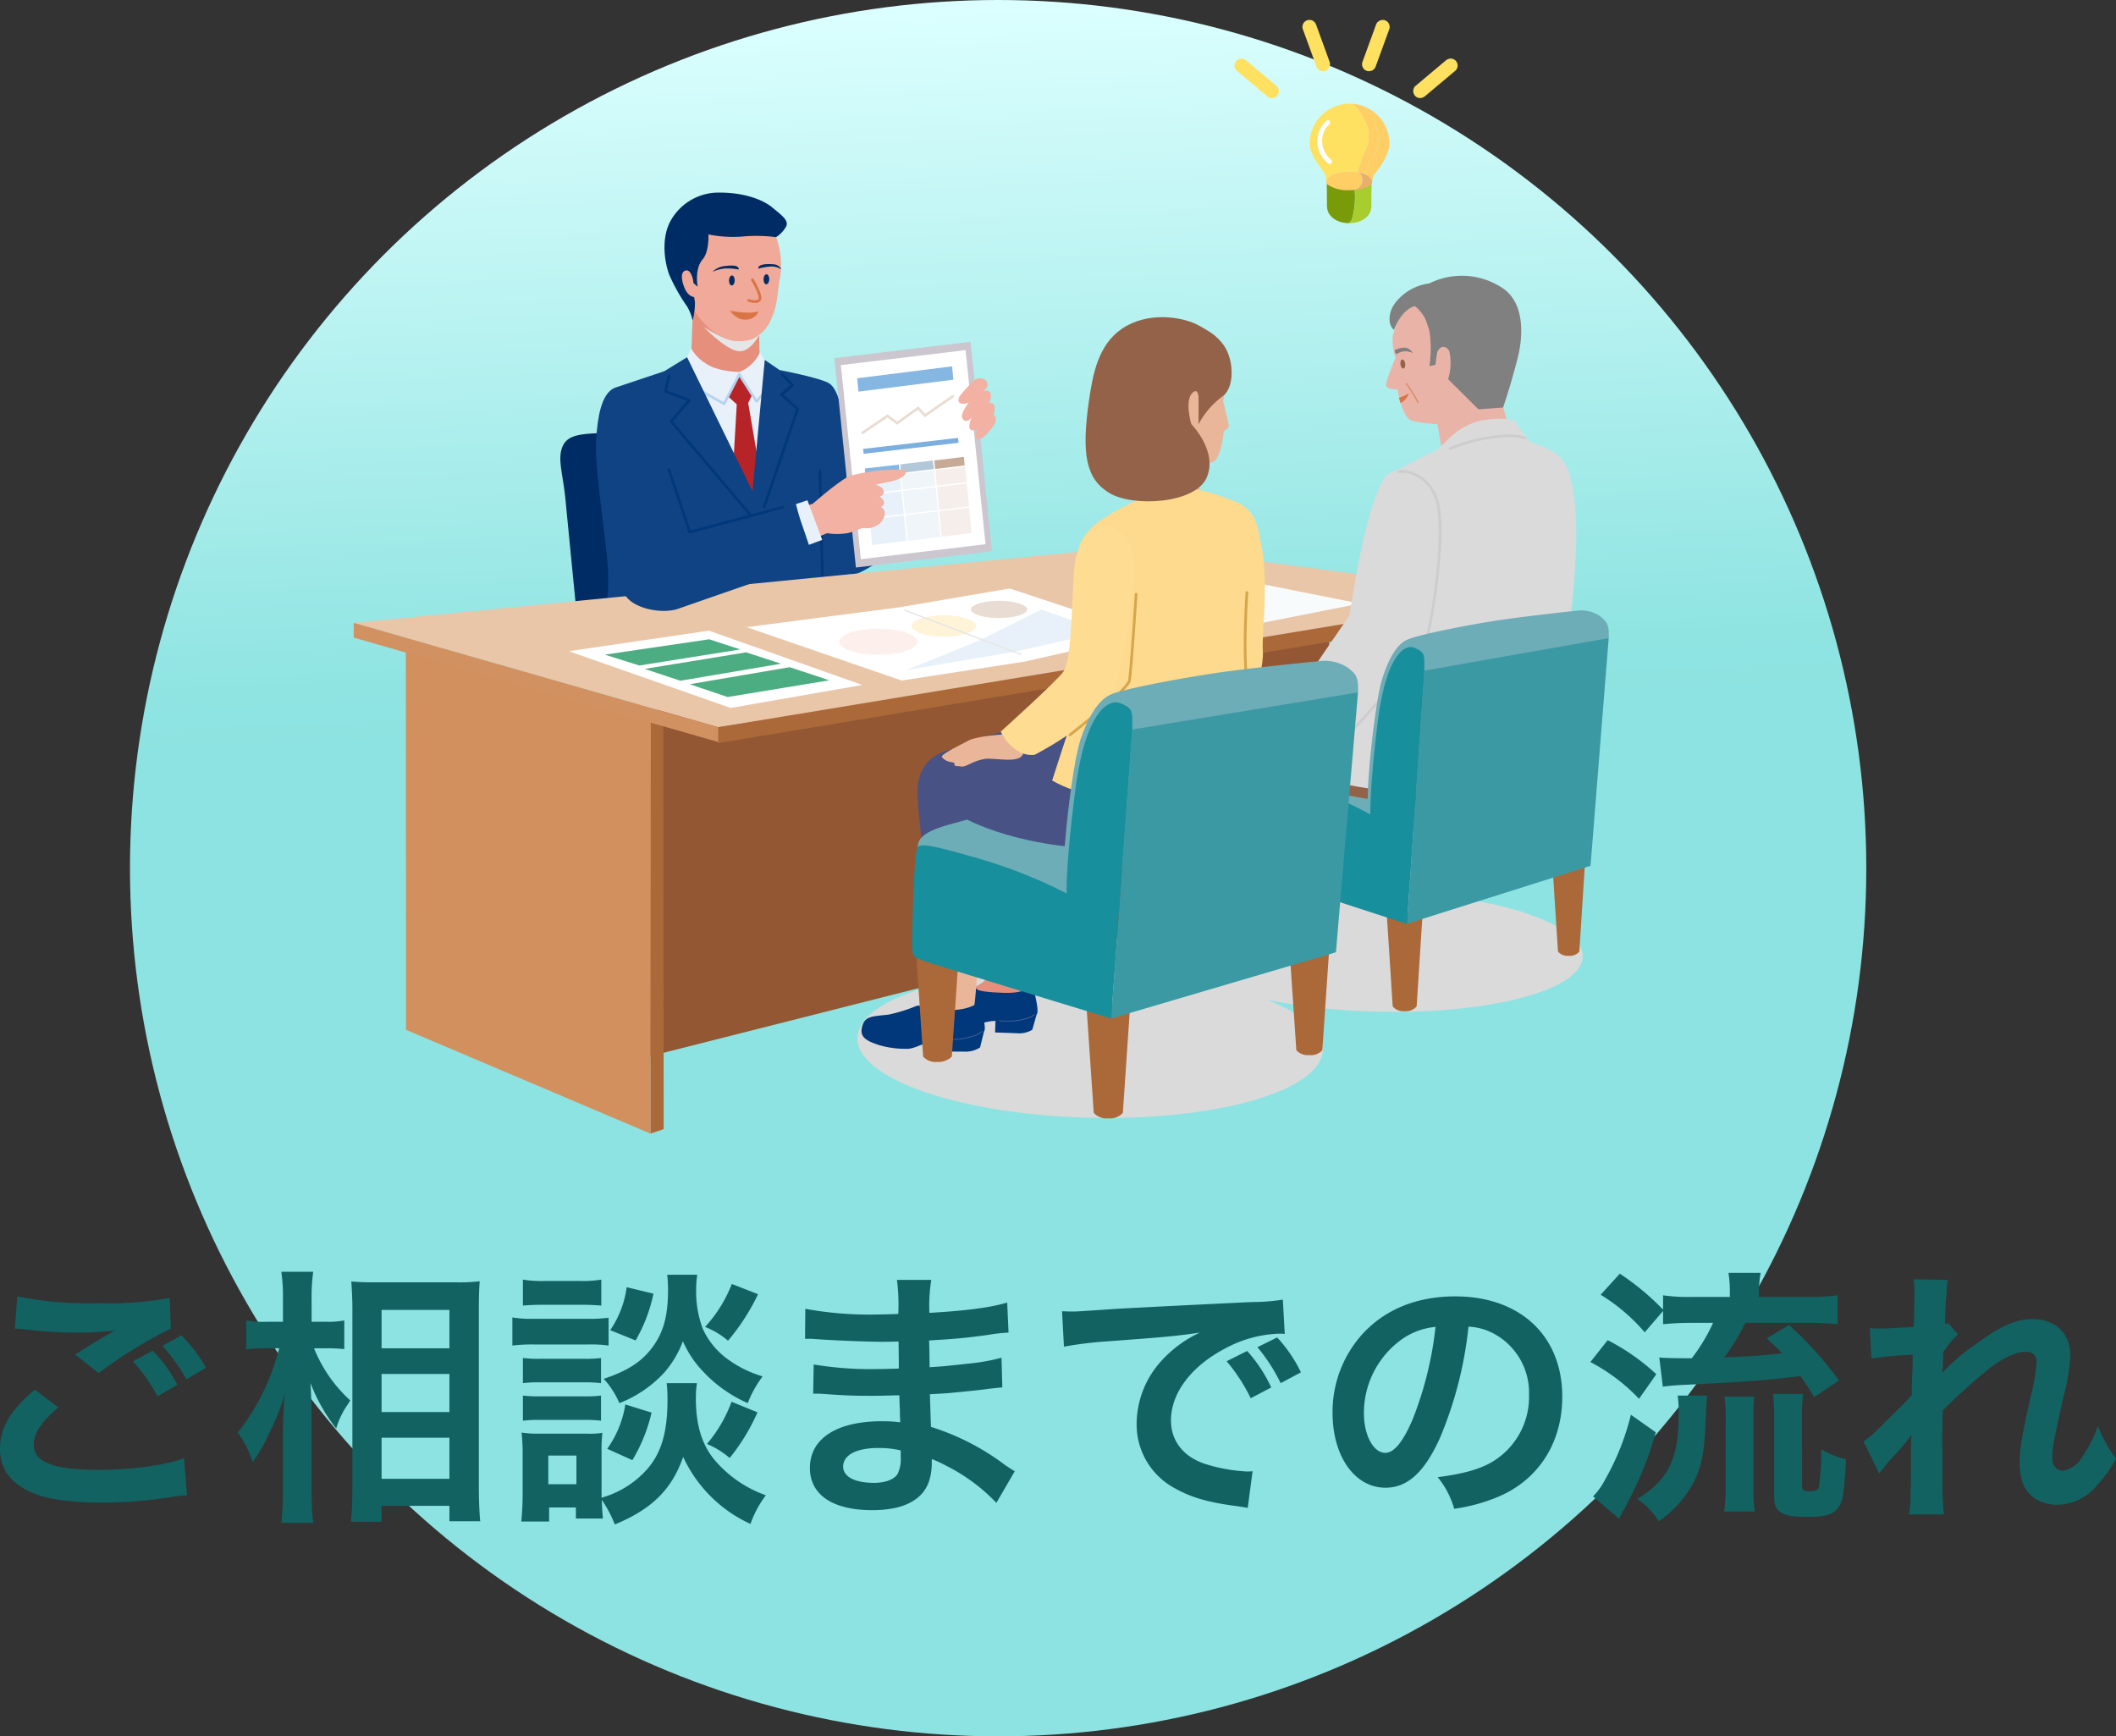 <svg xmlns="http://www.w3.org/2000/svg" width="313.2" height="257"><rect width="100%" height="100%" fill="#333333" stroke="none"/><defs><clipPath id="b"><path fill="none" d="M0 0h8.45v3.602H0z"/></clipPath><clipPath id="c"><path fill="none" d="M0 1.632 14.05 0l.085.725L.085 2.357z"/></clipPath><clipPath id="e"><path fill="none" d="M0 0h185.769v139.283H0z"/></clipPath><linearGradient id="a" x1=".5" x2=".517" y2=".421" gradientUnits="objectBoundingBox"><stop offset="0" stop-color="#dbfffe"/><stop offset=".102" stop-color="#d3fcfb"/><stop offset=".899" stop-color="#8fe4e2"/><stop offset="1" stop-color="#8de3e1"/></linearGradient><linearGradient id="d" x1="-5.26" x2="-5.257" y1="25.47" y2="25.47" gradientUnits="objectBoundingBox"><stop offset="0" stop-color="#cee0f3"/><stop offset="1" stop-color="#7bafdf"/></linearGradient></defs><g transform="translate(-805.76 -5780)"><circle cx="128.5" cy="128.5" r="128.5" fill="url(#a)" transform="translate(825 5780)"/><path fill="#002c65" d="M915.601 5868.717s1.252-10.744 1.317-14.194.269-7.314-1.959-8.816a8.14 8.14 0 0 0-6.328-1.644c-2.646.278-2.521-.259-4.986-.064s-5.972-.033-9.023.1c-3.334.15-5.183.323-5.768 2.485-.483 1.784.283 3.879.624 7.547.2 2.138 1.555 15.895 1.555 15.895Z"/><path fill="#e68f7d" d="m918.097 5827.604.137 7.895-10.262-.111.341-9.329Z"/><path fill="#e8f1fa" d="M908.054 5831.546a6.1 6.1 0 0 0 2.278 2.314c1.727 1.176 4.884 1.195 4.884 1.195a5.6 5.6 0 0 0 3.017-2.881l1.661 2.64 6.83 17.681s-.472 7.143-.916 11.31a44 44 0 0 1-1.4 7.492l-25.156.859s-.143-4.833.06-11.92c.187-6.513-3.877-7.6-3.877-7.6l10.921-17.346Z"/><g clip-path="url(#b)" style="mix-blend-mode:multiply;isolation:isolate" transform="translate(909.928 5828.385)"><path fill="#e6e6e6" d="M8.45.747a5.77 5.77 0 0 1-3.355 1.356C3.185 2.151.001.003.001.003s3.417 3.6 5.327 3.6C7.159 3.603 8.451.75 8.451.75"/></g><path fill="#f1a999" d="M920.652 5815.102a12.4 12.4 0 0 1 .6 5.838c-.464 2.179-.276 3.935-1.331 6.262a5.58 5.58 0 0 1-2.711 2.938c-1.909.818-4.944.385-7.387-2.479-1.555-1.823-4.626-5.529-3.216-10.808s5.994-6.369 8.97-6.369 5.079 4.617 5.079 4.617"/><path fill="#002c62" d="M918.774 5821.33c-.009.409.173.744.407.749s.43-.322.439-.731-.174-.744-.407-.749-.43.322-.439.731M913.662 5821.503c-.009.409.174.744.407.749s.43-.322.439-.731-.174-.744-.407-.749-.43.322-.439.731"/><path fill="#d97445" d="M916.036 5827.304a2.01 2.01 0 0 0 2-1.2 6.8 6.8 0 0 1-2.047.157 18 18 0 0 1-2.205-.267s1.015 1.38 2.253 1.308"/><path fill="#002c62" d="M915.118 5819.892a9 9 0 0 0-2-.157 5.8 5.8 0 0 0-1.908.5 3.06 3.06 0 0 1 1.736-.845c.8-.084 2.172-.284 2.172.505M917.994 5819.764a10.5 10.5 0 0 1 1.744-.311 2.65 2.65 0 0 1 1.67.417 1.32 1.32 0 0 0-1.014-.735c-.724-.076-2.46-.159-2.4.629"/><path fill="#002c65" d="M922.075 5813.603a4.5 4.5 0 0 1-1.447 1.5 22.4 22.4 0 0 0-4.9-.1 18 18 0 0 1-5.111-.308s.145 2.54-.858 3.7c-1.249 1.444-.729 4.042-.729 4.042l-.906-.778s.378 2.27.5 3.1a10.2 10.2 0 0 1-.345 2.678 7.2 7.2 0 0 0-.808-2.057 27.5 27.5 0 0 1-2.682-4.776c-.744-2.132-1.141-5.476.257-7.972a8.14 8.14 0 0 1 6.576-4.115c4.147-.145 7.088 1.07 8.39 2.146 1.416 1.17 2.622 1.986 2.067 2.945"/><path fill="#b72428" d="m915.116 5835.549 1.94 2.95-.55 1.169 1.307 7.636-.594 5.8-2.856-5.543.449-7.723-1.232-1.1Z"/><path fill="#b8d3ee" d="M912.946 5839.964a.2.2 0 0 1-.1-.025l-4-2.22a.2.2 0 1 1 .19-.343l3.824 2.121 2.143-4.188a.2.2 0 0 1 .34-.016l2.413 3.777 1.043-1.173a.2.2 0 1 1 .293.261l-1.215 1.367a.2.2 0 0 1-.312-.025l-2.368-3.707-2.08 4.064a.2.2 0 0 1-.175.107"/><path fill="#d97445" d="M917.509 5824.836a3.2 3.2 0 0 1-1.017-.2.2.2 0 0 1 .141-.366c.282.108 1.145.339 1.394-.01.018-.026.163-.287-.406-1.507a16 16 0 0 0-.677-1.277.2.2 0 0 1 .337-.2c.015.025.376.628.694 1.311.613 1.314.505 1.716.371 1.9a.98.98 0 0 1-.838.352"/><path fill="#f1a999" d="M908.67 5823.979s-.94.1-1.535-1.241-.645-2.566.149-2.714 1.066 1.463 1.066 1.463Z"/><path fill="#0f4384" d="m918.954 5833.267-1.812 19.442-9.683-19.832-3.37 2.066s-6.175 2.065-7.205 2.415c-2.3.782-2.661 5.032-2.851 7.166-.378 4.245 1.142 13.007 1.594 18.124s-.165 6.59-.165 6.59l36.057-2.634s-.413-8.186-.413-15.409-.684-13.321-2.679-14.491c-1.358-.8-7.283-1.937-7.283-1.937Z"/><path fill="#00387b" d="M918.174 5857.987a.2.2 0 0 1-.15-.069l-13.07-15.409a.2.2 0 0 1 0-.254l2.5-2.929-3.278-1.222a.2.2 0 0 1-.122-.23l.57-2.341a.2.2 0 0 1 .381.093l-.529 2.172 3.378 1.26a.2.2 0 0 1 .081.311l-2.577 3.015 12.962 15.282a.2.2 0 0 1-.15.323M918.861 5855.235a.2.2 0 0 1-.186-.26l4.912-14.385-2.3-2.044a.2.2 0 0 1 0-.3l1.489-1.246-1.355-1.409a.2.2 0 1 1 .283-.272l1.5 1.561a.2.2 0 0 1-.016.287l-1.476 1.234 2.231 1.98a.2.2 0 0 1 .055.21l-4.954 14.509a.2.2 0 0 1-.186.133"/><path fill="#0f4384" d="M942.658 5845.315s6.3 2.659 6.094 6.787c-.075 1.511-15.425 13.985-17.276 12.957l-2.289-9.461Z"/><path fill="#00387b" d="M927.502 5865.973a.2.2 0 0 1-.2-.192l-.372-16.042a.2.2 0 1 1 .392-.009l.372 16.042a.2.2 0 0 1-.192.2"/><path fill="#935734" d="m888.055 5939.855 114.453-28.987v-43.44l-114.574 20.327Z"/><path fill="#e9c6a8" d="m974.828 5860.749-116.713 11.439 53.951 15.451 122.675-18.926Z"/><path fill="#ab693a" d="m1028.654 5870.67-116.672 19.329.085-2.361 116.83-19.291ZM901.983 5885.97l.046 61.814 1.963-.654-.046-61.036Z"/><path fill="#d3905f" d="m902.092 5886.757-.064 61.027-36.167-15.354-.036-57.642Z"/><path fill="#d29160" d="m858.115 5874.377 53.951 15.451v-2.189l-53.951-15.452Z"/><path fill="#fff" d="m916.266 5872.829 22.653-2.95 16.3-2.779 20.223 6.714-17.951 4.1-18.274 2.812Z"/><path fill="#ccc6cf" d="M952.593 5861.584 932.446 5864l-3.185-30.994 20.147-2.416Z"/><path fill="#fff" d="m930.22 5834.038 18.46-2.213 2.952 28.725-18.455 2.215Z"/><path fill="#e8f1fa" d="m938.998 5848.613-5.35.641 1.117 11.516 5.33-.639Z"/><path fill="#fff" d="m934.677 5860.88-1.136-11.711 5.545-.665 1.116 11.714Zm-.922-11.539 1.1 11.321 5.136-.616-1.079-11.323Z"/><path fill="#f5eeea" d="m948.556 5847.468-9.558 1.146 1.1 11.518 9.578-1.148Z"/><path fill="#fff" d="m940.007 5860.241-1.116-11.714 9.753-1.169 1.136 11.711Zm-.9-11.542 1.079 11.323 9.383-1.125-1.1-11.321Z"/><path fill="#f0f5f9" d="m938.909 5848.652 5.044-.609 1.117 11.516-5.044.609Z"/><path fill="#fff" d="m939.938 5860.277-1.136-11.711 5.239-.633 1.136 11.712Zm-.922-11.54 1.1 11.321 4.849-.586-1.1-11.321Z"/><path fill="#b2c7d8" d="m938.909 5848.652 5.044-.609.13 1.461-5.044.609Z"/><path fill="#fff" d="m938.955 5850.222-.148-1.656 5.239-.633.148 1.656Zm.064-1.484.113 1.265 4.849-.586-.113-1.265ZM933.974 5856.742l15.837-1.863.023.195-15.837 1.863zM933.864 5853.125l15.837-1.863.023.195-15.837 1.863z"/><path fill="#86b6e2" d="m933.666 5849.255 5.227-.591.13 1.461-5.227.591Z"/><path fill="#fff" d="m933.708 5850.824-.148-1.656 5.422-.613.148 1.656Zm.065-1.483.113 1.265 5.032-.569-.113-1.265Z"/><path fill="#c7aa96" d="m943.952 5848.067 4.569-.554.131 1.461-4.569.555Z"/><path fill="#fff" d="m943.992 5849.637-.148-1.656 4.764-.578.148 1.656Zm.064-1.484.113 1.265 4.375-.531-.113-1.265Z"/><g clip-path="url(#c)" transform="translate(933.51 5844.81)"><path fill="url(#d)" d="M0 0h14.317v4.077H0z" transform="rotate(-7.081 .163 2.346)"/></g><g clip-path="url(#e)" transform="translate(858.115 5808.5)"><path fill="#86b6e2" d="m74.518 27.491 14.051-1.77.191 1.977-14.051 1.77Z"/><path fill="#f2b1a2" d="M67.979 46.037s4.208-3.7 5.589-4.136a27.8 27.8 0 0 1 7.93-.878c.655.4-.134 1.271-1.662 1.662-.481.123-2.577.539-2.577.539s1.05.365 1.132.767c.094.461.069.906-.548.95a2.3 2.3 0 0 1 .548.621.614.614 0 0 1-.365.95 1.43 1.43 0 0 1 .584.731 2.25 2.25 0 0 1-.584 1.571 2.93 2.93 0 0 1-2.265.877c-.728-.153-1.391.477-2.74.73a9.2 9.2 0 0 1-2.959 0l-5.978 2.482-2.205-4.747ZM92.015 27.616a21.3 21.3 0 0 0-2.312 2.511c-.624 1.117.413 1.388 1.33.933 0 0-1.222 1.654-.988 2.223.478 1.164 1.444.02 1.444.02s-.87 1.734.056 1.892a1.2 1.2 0 0 0 1.015-.5 2.8 2.8 0 0 0-.516 1.386c.047.58.932.381 1.3.01.655-.664 1.8-1.833 1.691-2.605-.071-.49-.339-.585-.339-.585s.356-1.049.064-1.48a.64.64 0 0 0-.734-.272s.562-.994.149-1.573S93 29.563 93 29.563s1.235-.806.632-1.658c-.482-.682-1.615-.288-1.615-.288"/><path fill="#e8f1fa" d="m67.157 45.545 2.192 5.863-2.521.932-2.3-5.918ZM101.789 61.711l9.261 3.288-13.154 2.954-16.1 2.725 11.007-4.473Z"/><path fill="#fff3d8" d="M92.108 64.157c0 .878-2.134 1.589-4.767 1.589s-4.767-.711-4.767-1.589 2.134-1.589 4.767-1.589 4.767.711 4.767 1.589"/><path fill="#e9ddd3" d="M75.325 35.749a.2.2 0 0 1-.11-.359l3.805-2.562 1.421 1.057 3.1-2.235 1.052 1.089 3.991-2.755a.2.2 0 0 1 .223.323l-4.265 2.944-1.048-1.084-3.056 2.2-1.429-1.062-3.574 2.407a.2.2 0 0 1-.109.034"/><path fill="#e6e6e6" d="M98.738 68.454a.1.1 0 0 1-.035-.006l-17.169-6.535a.1.1 0 0 1 .07-.183l17.169 6.536a.1.1 0 0 1-.035.19"/><path fill="#fdefeb" d="M83.429 66.481c0 1.063-2.586 1.926-5.777 1.926s-5.776-.862-5.776-1.926 2.586-1.926 5.776-1.926 5.777.862 5.777 1.926"/><path fill="#e9ddd3" d="M99.676 61.703c0 .7-1.862 1.275-4.158 1.275s-4.158-.571-4.158-1.275 1.861-1.275 4.158-1.275 4.158.571 4.158 1.275"/><path fill="#f8fbfc" d="m132.207 57.503-16.379 2.858 17.5 3.558 15.589-3.083Z"/><path fill="#fff" d="m52.575 64.844-20.739 3.039 23.957 8.4 19.488-3.4Z"/><path fill="#4cad82" d="m52.61 66.123-15.442 2.272 5.107 1.608 14.942-2.379ZM58.073 68.055 43.06 70.506l5.286 1.751 14.906-2.522ZM64.533 70.251l-14.8 2.523 5.607 1.894 15.058-2.475Z"/><path fill="#0f4384" d="m37.658 52.457 27.8-6.364a29 29 0 0 0 .907 3.078c.677 1.974 1.833 5.416 1.833 5.416l-20.166 7.014c-2.439.872-7.247-.069-8.091-2.518Z"/><path fill="#00387b" d="M49.731 50.45a.2.2 0 0 1-.186-.134l-3.069-9.206a.2.2 0 1 1 .372-.124l3.01 9.031 13.561-3.62a.2.2 0 1 1 .1.379L49.78 50.444a.2.2 0 0 1-.051.007"/></g><g style="mix-blend-mode:multiply;isolation:isolate"><path fill="#dbdada" d="M961.659 5945.169c-18.788-1.399-31.565-7.315-28.547-13.212s20.69-9.549 39.473-8.15a92 92 0 0 1 12.344 1.724c-4.819-1.992-7.129-4.463-5.758-6.913 2.668-4.812 18.417-7.731 35.171-6.529s27.965 6.073 25.29 10.878-18.214 7.728-34.969 6.525a88 88 0 0 1-11.418-1.529c6.373 2.509 9.559 5.785 7.886 9.058-2.583 5.046-15.9 8.447-31.453 8.447a109 109 0 0 1-8.019-.299"/><path fill="rgba(0,0,0,0)" d="M969.679 5945.967c-2.675 0-5.386-.1-8.057-.3a78.6 78.6 0 0 1-18.957-3.513c-5.147-1.75-8.565-3.917-9.884-6.265a4.23 4.23 0 0 1-.11-4.16c1.668-3.264 7-5.267 11.177-6.373a84.2 84.2 0 0 1 20.72-2.348c2.675 0 5.386.1 8.059.3 3.107.232 6.088.588 8.9 1.063q-.495-.312-.916-.633a5.97 5.97 0 0 1-2.146-2.641 3.22 3.22 0 0 1 .265-2.725c1.478-2.66 6.173-4.279 9.851-5.169a80.8 80.8 0 0 1 18.232-1.885c2.509 0 5.054.091 7.565.271a74.5 74.5 0 0 1 17.037 2.99c4.6 1.483 7.6 3.314 8.666 5.3a3.32 3.32 0 0 1-.013 3.334c-1.48 2.662-6.129 4.28-9.768 5.169a79.6 79.6 0 0 1-18.118 1.884c-2.5 0-5.043-.091-7.555-.272a95 95 0 0 1-7.675-.854c2.566 1.427 4.216 3.006 4.838 4.65a4.12 4.12 0 0 1-.214 3.46c-1.67 3.263-7 5.266-11.178 6.372a84.2 84.2 0 0 1-20.719 2.345m-5.116-21.959a83.2 83.2 0 0 0-20.463 2.31c-5.629 1.494-9.372 3.576-10.542 5.866a3.19 3.19 0 0 0 .1 3.215c1.179 2.1 4.494 4.162 9.334 5.808a77.6 77.6 0 0 0 18.71 3.463c2.646.2 5.332.3 7.982.3a83.2 83.2 0 0 0 20.464-2.315c5.628-1.489 9.372-3.571 10.544-5.86a3.12 3.12 0 0 0 .169-2.651c-.758-2-3.526-4.033-7.793-5.713l.285-.955a87 87 0 0 0 11.352 1.52c2.488.179 5.006.269 7.483.269a78.6 78.6 0 0 0 17.881-1.855c4.871-1.189 8.114-2.853 9.132-4.684a2.3 2.3 0 0 0 .007-2.372c-.933-1.726-3.807-3.437-8.094-4.82a73.5 73.5 0 0 0-16.807-2.947 106 106 0 0 0-7.494-.269 79.8 79.8 0 0 0-18 1.855c-4.924 1.192-8.2 2.855-9.212 4.683a2.23 2.23 0 0 0-.2 1.91c.51 1.462 2.539 2.99 5.712 4.3l-.3.951a91 91 0 0 0-12.276-1.714 109 109 0 0 0-7.974-.295"/></g><path fill="#6dadb7" d="M992.47 5895.122c.044-1.027.438-1.961 3.6-2.942s19.649-5.7 19.649-5.7v16.345Z"/><path fill="#946248" d="M1004.964 5881.284c-17.258 1.522-9.564 13.078-9.564 13.078s8.417 5.012 24.065 4.491c0 0 18.354 1.071 18.219-9.654-.1-7.778-4.711-14.912-4.711-14.912l-21.445.636s1 5.693-6.565 6.36"/><path fill="#eab3a8" d="M1013.661 5825.903a10.9 10.9 0 0 0-1.744 3.822 7.5 7.5 0 0 0 .417 3.247 24 24 0 0 0-1.441 3.937c.016.669 1.062.685 1.746.768 0 0 .639 4.329 2.21 4.64a28 28 0 0 0 3.665.466l1.4 8.055 10.194-3.617-2.412-9.1s-3.551-4.187-4.268-5.4-4.33-6.672-4.33-6.672l-1.8-2.025Z"/><path fill="#dbdada" d="M1008.59 5872.764c1.236-7.407 2.584-22.391 2.584-22.391s9.813-5.666 13.831-6.1c3.43-.369 9.394 1.574 11.3 3.029 6.11 4.665.169 35.9.169 35.9s-2.159 9.914-11.694 12.651c-11.025 3.165-22.324-.392-22.324-.392s4.83-14.882 6.135-22.7"/><path fill="gray" d="M1015.652 5823.948s-2.18.164 1.794-2.063a10.85 10.85 0 0 1 10.6.681c3.386 2.127 3.217 7.063 2.342 10.47-1.108 4.321-2.149 7.282-2.149 7.282l-3.651.265-4.486-4.455a8.2 8.2 0 0 0 .191-4.1 1.01 1.01 0 0 0-1.047-.679c-.525.157-.8.866-.8.866Z"/><path fill="#946248" d="M1013.045 5833.924c.046.369.243.648.44.623s.319-.344.272-.713-.243-.648-.44-.623-.318.344-.272.713"/><path fill="gray" d="M1014.887 5832.274a1.7 1.7 0 0 0-.987-.8 2.8 2.8 0 0 0-1.665.358c-.149.151.211.611.211.611a2.3 2.3 0 0 1 2.441-.169"/><path fill="#d97445" d="M1012.822 5838.866a5 5 0 0 0 1.443-.658 2.16 2.16 0 0 1-1.224 1.443Z"/><path fill="#dbdada" d="M1011.09 5850.274c-2.924 3.309-4.881 16.61-5.616 20.884 0 0-6.744 9.687-7.306 10.881-1.716 3.651 4.052 4.975 5.595 6.109 0 0 12.22-11.063 13.288-13.706 1.16-2.871 1.172-15.269 1.172-15.269s1.855-7.353-1.13-9.265-6 .366-6 .366"/><path fill="#d0e1f4" d="m1031.247 5895.893-2.253 11.689-3.312-.023 3.085-13.44Z"/><path fill="gray" d="M1017.278 5821.958a7.52 7.52 0 0 0-4.689 2.5c-1.453 1.561-1.446 3.635-.495 4.376 0 0 1-2.953 3.093-3.535a6.32 6.32 0 0 1 2.1 3.351 17.8 17.8 0 0 1 .048 5.545l.9-.2s.121-1.2.265-1.86Z"/><path fill="#dbdada" d="m1032.253 5845.496-2.48-3.343a13.5 13.5 0 0 0-5.072.164 10.3 10.3 0 0 0-4.842 2.956l-2.229 2.135s6.958-1.593 8.486-1.8a28 28 0 0 1 6.137-.11"/><path fill="#cccdcf" d="M1004.927 5889.416a.2.2 0 0 1-.145-.329c.1-.113 10.321-11.3 11.387-12.9.494-.74 1.468-5.21 2.076-10.441.708-6.094.615-10.6-.257-12.35a5.93 5.93 0 0 0-3.377-3.216 4.05 4.05 0 0 0-1.867-.168.2.2 0 0 1-.082-.384 4.35 4.35 0 0 1 2.046.171 6.2 6.2 0 0 1 3.631 3.422c1.239 2.493.717 8.946.3 12.57-.565 4.862-1.545 9.722-2.139 10.613-1.083 1.624-11 12.484-11.424 12.946a.2.2 0 0 1-.145.064M1020.394 5846.602a.2.2 0 0 1-.07-.379 25 25 0 0 1 8.526-1.913 7.6 7.6 0 0 1 2.739.345.2.2 0 0 1-.149.363 7.5 7.5 0 0 0-2.623-.315 24.7 24.7 0 0 0-8.353 1.886.2.2 0 0 1-.07.013"/><path fill="#ab693a" d="m1010.998 5914.905.9 14.051a2.03 2.03 0 0 0 1.7.716h.148a2.03 2.03 0 0 0 1.7-.716l.9-14.051Z"/><path fill="#946248" d="m990.573 5907.488.954 14.051a2.2 2.2 0 0 0 1.811.716h.157a2.2 2.2 0 0 0 1.811-.716l.954-14.051Z"/><path fill="#ab693a" d="m1035.562 5908.299.8 12.538a1.8 1.8 0 0 0 1.517.638h.131a1.8 1.8 0 0 0 1.518-.638l.8-12.538Z"/><path fill="#6dadb7" d="M1043.871 5874.442c.105-2.183-.408-2.472-1.181-3.166a4.85 4.85 0 0 0-3.625-.867c-1.547.13-7.9.867-11.444 1.388s-11.607 2.038-13.521 2.862-3.018 3.59-3.712 5.685c-1.222 3.686-2.937 20.349-1.828 20.292 6.8-.347 35.312-26.194 35.312-26.194"/><path fill="#3b99a4" d="m1043.871 5874.446-2.688 33.7-27.166 8.587 2.566-37.47Z"/><path fill="#188f9c" d="M1016.583 5879.292c0-2.342.163-2.689-1.385-3.383s-4.317 1.127-5.54 11.189-1.059 13.444-1.059 13.444a59 59 0 0 0-10.671-4.51c-5.946-1.822-6.842-1.908-7.413-1.561s-.733 11.536-.733 12.837.163 1.474 1.222 1.908 23.012 7.546 23.012 7.546Z"/><path fill="#e08d61" d="M1015.664 5839.68a.1.1 0 0 1-.089-.059 21 21 0 0 0-1.747-2.783.1.1 0 0 1 .158-.116 21 21 0 0 1 1.768 2.82.1.1 0 0 1-.05.129.1.1 0 0 1-.04.008"/><path fill="#e68f7d" d="M951.21 5896.203c.034 5.769.668 28.352.288 28.93s-4.27 2.382-4.27 2.382a22 22 0 0 0 2.792 1.481c1.54.454 6.75-1.268 7.638-1.866.481-.324.524-3.481 1.188-7.118a97 97 0 0 0 1.526-17.017c-.221-4.87 5.522-12.584 5.522-12.584l-7.922-.656s-6.8-.5-6.762 6.448"/><path fill="#00387b" d="M958.603 5925.949s1.1 3.689.591 4.217a6.26 6.26 0 0 1-5.108 1.071c-2.324-.571-4.521 1.089-5.881 1.012a13.4 13.4 0 0 1-3.994-.665c-1.75-.633-2.694-1.214-2.378-2.514.4-1.657 1.3-1.6 3.8-1.769a21.4 21.4 0 0 0 3.952-1.06c.576-.181.572-.027.781.175.331.321 1.937.464 4.065.536 3.006.1 4.175-1 4.175-1"/><path fill="#00387b" d="m959.195 5930.166-.642 2.255a3.82 3.82 0 0 1-2.342.507c-2.041-.076-3.166-.11-3.166-.11l.059-1.7Z"/><path fill="#496099" d="M954.935 5931.2q-.586.002-1.271-.064a.057.057 0 0 1 .011-.114c3.625.356 5.187-.9 5.2-.908a.06.06 0 0 1 .081.008.057.057 0 0 1-.008.08 4 4 0 0 1-1.254.607 9 9 0 0 1-2.76.391"/><path fill="#eab69a" d="M941.879 5897.658c.244 5.995 1.718 29.445 1.344 30.059s-4.352 2.631-4.352 2.631a23 23 0 0 0 2.955 1.439c1.617.416 6.97-1.562 7.872-2.215.489-.354.419-3.637.979-7.441a101 101 0 0 0 .972-17.743c-.405-5.054 5.285-13.279 5.285-13.279l-8.258-.4s-7.09-.273-6.8 6.946"/><path fill="#00387b" d="M950.639 5928.311s1.277 3.795.767 4.361a6.5 6.5 0 0 1-5.271 1.3c-2.436-.51-4.66 1.3-6.076 1.265a14 14 0 0 1-4.175-.547c-1.841-.595-2.844-1.165-2.562-2.527.36-1.737 1.3-1.708 3.883-1.976a22.3 22.3 0 0 0 4.069-1.244c.592-.209.594-.049.818.154.356.322 2.03.412 4.245.411 3.128 0 4.3-1.194 4.3-1.194"/><path fill="#485285" d="M941.58 5897.658c.249 5.995 2.165 17.718 1.784 18.333s6.617 9.944 7.188 6.14a99 99 0 0 0 .991-17.743c-.413-5.054 5.391-13.279 5.391-13.279l-8.423-.4s-7.231-.273-6.932 6.946"/><path fill="#00387b" d="m951.41 5932.672-.586 2.367a3.97 3.97 0 0 1-2.416.612c-2.125-.006-3.294 0-3.294 0v-1.769Z"/><path fill="#496099" d="M946.573 5933.904q-.419 0-.882-.029a.057.057 0 0 1 .007-.114 10.2 10.2 0 0 0 4.124-.476 4.2 4.2 0 0 0 1.252-.657.057.057 0 0 1 .076.086 4.2 4.2 0 0 1-1.281.676 9.7 9.7 0 0 1-3.3.514"/><path fill="#6dadb7" d="M941.571 5905.489c.053-1.173.533-2.239 4.372-3.358s23.884-6.5 23.884-6.5v18.66Z"/><path fill="#d0e1f4" d="m989.898 5899.691-2.361 11.506-3.471-.023 3.233-13.229Z"/><path fill="#feda8e" d="M984.902 5854.425s2.865-2.331 6.126 2.523 1.387 16.194 1.657 19.551c.245 3.049-3.75 16.95-3.75 16.95l-10.835-1.057s5.195-12.955 4.851-14.973c-.447-2.623.516-14.01.28-15.988s-2.337-4.914 1.67-7.007"/><path fill="#485285" d="M958.202 5887.686c-17.624 1.555-9.768 13.355-9.768 13.355s8.6 5.119 24.576 4.586c0 0 18.744 1.094 18.605-9.858-.1-7.943-4.811-15.228-4.811-15.228l-21.9.65s1.024 5.813-6.7 6.5"/><path fill="#eab69a" d="M986.128 5832.115a6.14 6.14 0 0 1 1.069 2.823 17.6 17.6 0 0 1-.394 4.426s.611 2.447.8 3.35c.137.67-.192.655-.7 1.167 0 0-.429 4.247-1.69 4.53-1.791.4-2.394.465-2.394.465l.82 5.922-8.747-.911-1.106-7.466 4.073-1.57s-1.378-4.5-.691-5.745 5.141-3.145 5.141-3.145Z"/><path fill="#feda8e" d="M965.386 5868.556c-.915-7.74.447-8.668 1.814-10.308s8.213-5.264 11.5-5.834c3.82-.664 7.4.875 9.913 1.836 4.161 1.591 3.6 6.683 4 8.811.835 4.452-2.056 23.249-2.056 23.249s1.888 8.129-8.838 10.961c-12.4 3.274-20.22-1.754-20.22-1.754s1.942-6.106 3.4-10.334 1.22-10.529.5-16.627"/><path fill="#946248" d="M986.637 5832.621s.482-2.535-3.786-4.623c-2.221-1.087-7.174-1.932-11 .64-3.558 2.391-4.346 6.812-4.893 10.58-1.165 8.038-.456 11.662 3.007 13.758s12.693 1.619 14.4-2.278-2.271-7.918-2.271-7.918-1.032-3.379.125-4.594c1.14-1.2.991 1.621.991 1.621Z"/><path fill="#946248" d="M983.167 5842.792a12.2 12.2 0 0 1 3.543-4.131c1.929-1.372 1.689-5.842-.083-7.9a7.5 7.5 0 0 0-2.882-2.2l-.578 8.478Z"/><path fill="#eab69a" d="M951.425 5892.355c-1.931.336-2.66 1.272-3.5 1.081-.439-.1-.984.108-.9-.48.016-.109-.548-.118-.981-.285a1.9 1.9 0 0 1-.886-.633c-.119-.4 2.772-1.784 3.952-2.424s4.879-.887 4.879-.887l6.506-4.929 1.488 4.74s-4.184 1.9-4.872 3.2-4.232.357-5.688.611"/><path fill="#ab693a" d="m966.559 5928.674 1.089 16.041a2.52 2.52 0 0 0 2.067.817h.18a2.52 2.52 0 0 0 2.067-.817l1.089-16.041Z"/><path fill="#fedc92" d="M965.054 5862.35c-.772 2.248-.323 14.719-1.887 17.05-.9 1.343-9.28 8.884-9.28 8.884s1.774 3.844 5.027 3.427c0 0 8.276-4.169 11.409-8.981 1.751-2.69 3.463-18.13 3.463-18.13s-.023-5.419-3.483-6.66-5.25 4.41-5.25 4.41"/><path fill="#ab693a" d="m941.325 5920.584 1.073 15.8a2.48 2.48 0 0 0 2.036.8h.177a2.83 2.83 0 0 0 2.036-.8l1.073-15.8ZM996.666 5921.132l.972 14.313a2.25 2.25 0 0 0 1.844.729h.16a2.25 2.25 0 0 0 1.844-.729l.972-14.313Z"/><path fill="#d5a64c" d="M990.814 5883.087a.2.2 0 0 1-.182-.117c-1.352-2.95-.542-14.771-.507-15.273a.2.2 0 0 1 .4.028c-.008.122-.838 12.221.472 15.078a.2.2 0 0 1-.1.266.2.2 0 0 1-.083.018M964.134 5888.961a.2.2 0 0 1-.123-.359c.021-.016 2.164-1.671 4.308-3.483 3.73-3.153 4.376-4.153 4.428-4.468.24-1.442.969-12.6.977-12.708a.2.2 0 1 1 .4.026c-.03.46-.738 11.286-.981 12.748-.041.244-.245.716-1.537 1.991-.744.734-1.763 1.649-3.029 2.718-2.151 1.818-4.3 3.477-4.321 3.494a.2.2 0 0 1-.122.042"/><path fill="#6dadb7" d="M1006.766 5882.483c.128-2.493-.5-2.822-1.436-3.614a6.18 6.18 0 0 0-4.406-.99c-1.881.149-9.852.99-14.16 1.584s-14.11 2.327-16.437 3.268-3.733 4.159-4.577 6.552c-1.485 4.208-3.5 23.168-2.156 23.1 8.268-.4 43.171-29.9 43.171-29.9"/><path fill="#3b99a4" d="m1006.766 5882.482-3.268 38.468-33.27 9.8 3.119-42.775Z"/><path fill="#188f9c" d="M973.348 5887.978c0-2.673.2-3.07-1.683-3.862s-5.248 1.287-6.733 12.773-1.287 15.348-1.287 15.348a74.3 74.3 0 0 0-12.971-5.149c-7.228-2.079-8.318-2.178-9.01-1.782s-.891 13.169-.891 14.654.2 1.684 1.485 2.179 27.973 8.614 27.973 8.614Z"/><path fill="#126262" d="M807.96 5976.64c.56.04.68.04 1.48.12a63 63 0 0 0 7.32.48 43 43 0 0 0 6-.32c-1.84 1.08-3.8 2.24-5.88 3.56l3.48 2.76a69.3 69.3 0 0 1 10.68-6.6l-.16-4.52a49.6 49.6 0 0 1-10.56.76 52.5 52.5 0 0 1-12-1Zm2.96 9.04c-3.6 3-5.16 5.64-5.16 8.72 0 3.12 1.68 5.32 5.12 6.68 2.12.88 5.64 1.32 10 1.32a64.6 64.6 0 0 0 10.8-.92c.84-.08 1.08-.12 1.76-.16l-.44-5.48c-2.56 1-7.8 1.72-12.56 1.72-6.76 0-9.68-1.12-9.68-3.72 0-1.72 1.12-3.4 3.64-5.52Zm14.52-4.16a24.8 24.8 0 0 1 3.64 5.16l2.92-1.72a19.6 19.6 0 0 0-3.64-5.04Zm10.8.92a21.7 21.7 0 0 0-3.64-4.8l-2.8 1.56a26.8 26.8 0 0 1 3.56 4.96Zm17.96-2.88c.92 0 1.6.04 2.52.12v-4.24a12 12 0 0 1-2.56.2h-2.28v-3.28a27 27 0 0 1 .24-4.12h-4.72a26 26 0 0 1 .24 4.16v3.24h-2.48a14 14 0 0 1-2.96-.2v4.28a19.6 19.6 0 0 1 2.92-.16h1.96a33.4 33.4 0 0 1-6.12 12.48 15.3 15.3 0 0 1 2.2 4.36 23.6 23.6 0 0 0 2.36-4.08 33 33 0 0 0 2.4-6.08c-.16 1.4-.28 4.24-.28 6v8.24a41 41 0 0 1-.24 4.92h4.72a40 40 0 0 1-.24-4.92v-10.28c0-2.2-.04-3.16-.16-5.48a26.2 26.2 0 0 0 3.8 6.72 12.2 12.2 0 0 1 1.6-3.4c.12-.16.28-.44.48-.76a21.1 21.1 0 0 1-5.36-7.72Zm8.04 25.68v-2.36h10.04v2.28h4.56c-.12-1.24-.2-2.96-.2-5.08v-26.36c0-1.84.04-2.92.12-4.08a24 24 0 0 1-3.44.16h-12c-1.72 0-2.48-.04-3.56-.12.12 1.92.16 2.88.16 4.24v26.2c0 1.96-.08 3.64-.2 5.12Zm0-31.36h10.04v5.68h-10.04Zm0 9.48h10.04v5.64h-10.04Zm0 9.44h10.04v6.08h-10.04Zm42.2-8.08a21 21 0 0 1 .12 2.48c0 4.68-.88 7.8-2.96 10.2a14.15 14.15 0 0 1-6.8 4.28v-6.72a24 24 0 0 1 .12-2.88 12.2 12.2 0 0 1-2.4.12h-6.88a16 16 0 0 1-2.68-.16 26 26 0 0 1 .16 3.12v6.12c0 1.28-.08 2.68-.2 3.92h4.12v-2.08H891v1.64h4c-.08-.88-.12-1.32-.16-2.76a18 18 0 0 1 1.92 3.64c5.52-2.28 8.44-5.2 10.12-10a20.2 20.2 0 0 0 9.96 9.92 15.7 15.7 0 0 1 2.28-4.24 17.7 17.7 0 0 1-7.6-5.24c-1.88-2.28-2.76-5.16-2.76-9.12a13 13 0 0 1 .16-2.24Zm-17.52 10.72h4.16v4.24h-4.16Zm-3.76-22.2c.96-.08 1.8-.12 3.24-.12h5.12c1.44 0 2.16.04 3.24.12v-3.84a17.3 17.3 0 0 1-3.24.2h-5.12a17 17 0 0 1-3.24-.2Zm-1.56 5.92a24 24 0 0 1 3.2-.16h8a18.4 18.4 0 0 1 3.04.16v-4.12a22 22 0 0 1-3.2.16h-7.84a17.6 17.6 0 0 1-3.2-.2Zm1.56 5.56a20 20 0 0 1 2.52-.12h6.56a20 20 0 0 1 2.48.12V5981a18 18 0 0 1-2.48.12h-6.56a20 20 0 0 1-2.52-.12Zm0 5.56a20 20 0 0 1 2.52-.12h6.52a20 20 0 0 1 2.52.12v-3.72a18 18 0 0 1-2.48.12h-6.56a20 20 0 0 1-2.52-.12Zm15.36-19.76a14.7 14.7 0 0 1-2.44 6.36l3.76 1.52a23.1 23.1 0 0 0 2.64-6.92Zm15.56-.48a20.1 20.1 0 0 1-3.96 6.36 12 12 0 0 1 3.4 2.04 31.9 31.9 0 0 0 4.44-6.88Zm-15.76 17.84a15.45 15.45 0 0 1-2.68 6.56l3.72 1.68a24 24 0 0 0 2.84-7.04Zm15.72-.4a20.5 20.5 0 0 1-3.64 6.24 12.7 12.7 0 0 1 3.36 2.08 29.5 29.5 0 0 0 4.12-6.76Zm-9.52-18.8a21 21 0 0 1 .12 2.24c0 3.36-.52 5.68-1.76 7.68-1.64 2.64-3.88 4.2-7.76 5.48a13 13 0 0 1 2.32 3.6 17.85 17.85 0 0 0 6.64-4.52 15 15 0 0 0 2.76-4.64 15.2 15.2 0 0 0 2.8 4.28 20.1 20.1 0 0 0 6.8 4.88 16.2 16.2 0 0 1 2.2-3.96 16.6 16.6 0 0 1-5.08-2.48 11.36 11.36 0 0 1-3.76-4.52 15.5 15.5 0 0 1-1-5.76 15 15 0 0 1 .16-2.28Zm51.44 29.08c-.56-.32-.76-.48-1.44-.92a35.8 35.8 0 0 0-10.96-5.64c-.04-.96-.04-.96-.16-4.84 1.56-.08 2.16-.12 2.72-.16 3-.28 4.8-.48 5.4-.56.92-.12 1.92-.24 2.6-.28l-.12-4.4a29.6 29.6 0 0 1-4.96.88c-3.68.4-3.68.4-5.68.52-.04-2.48-.04-2.96-.08-3.96 3.52-.2 5.08-.32 8.6-.8a25 25 0 0 1 3.16-.36l-.2-4.44c-2.6.76-6.08 1.2-11.52 1.52a25 25 0 0 1 .28-4.88h-5.08a28.5 28.5 0 0 1 .2 5.04c-1 .04-2.36.08-3 .08a52.6 52.6 0 0 1-10.76-.84l-.04 4.44h.64c.12 0 .44 0 .88.04 2.68.2 7.84.4 9.8.4.6 0 1.24 0 2.52-.04.04 2.28.04 3.64.04 4-1.12.04-2.48.08-3.28.08a51.6 51.6 0 0 1-9.32-.68l-.08 4.32c.6 0 1 0 1.52.04 3.32.24 4.8.28 7.24.28.84 0 2.08-.04 4-.08.04 1.6.04 1.6.08 2.16v.88a8 8 0 0 1 .04.96 21 21 0 0 0-2.68-.16c-6.72 0-10.68 2.56-10.68 6.92 0 3.96 3.36 6.24 9.2 6.24 2.92 0 5.08-.56 6.6-1.72s2.24-2.88 2.24-5.4v-.44a18 18 0 0 1 2.16 1 27 27 0 0 1 7.4 5.48Zm-16.88-3.08v.96a5.07 5.07 0 0 1-.48 2.56c-.56.8-1.8 1.28-3.48 1.28-2.84 0-4.56-.92-4.56-2.4 0-1.72 1.96-2.76 5.2-2.76a14 14 0 0 1 3.32.36m24.16-15.36a58 58 0 0 1 6.64-.8c8.68-.64 10.24-.8 13.48-1.28a17.7 17.7 0 0 0-5.56 4.04 13.93 13.93 0 0 0-3.8 9.4 10.7 10.7 0 0 0 5.72 9.64c2.44 1.36 4.96 2.08 9.36 2.64.68.12.88.12 1.36.24l.72-5.44c-.4.04-.76.04-.8.04a24.3 24.3 0 0 1-5.96-1.04c-3.36-1-5.32-3.4-5.32-6.52 0-4.04 3-8.04 8.08-10.68a17.9 17.9 0 0 1 7.92-2.16 6 6 0 0 1 .84.04l-.28-5.08a29.5 29.5 0 0 1-4.6.36c-11.08.52-17.72.88-19.96 1-5.88.4-5.88.4-6.6.4-.2 0-.64 0-1.52-.04Zm24.08 2.16a25.5 25.5 0 0 1 3.56 5.48l3.04-1.6a21.5 21.5 0 0 0-3.56-5.4Zm11 1.64a21 21 0 0 0-3.52-5.16l-2.92 1.44a26.5 26.5 0 0 1 3.44 5.32Zm24.8-6.76a8.74 8.74 0 0 1 4.04 1.2 9.91 9.91 0 0 1 4.92 8.88 11.2 11.2 0 0 1-5.56 10c-1.88 1.08-4.28 1.72-7.96 2.2a12.8 12.8 0 0 1 2.44 4.68 26.2 26.2 0 0 0 6.28-1.68c6.12-2.48 9.72-8 9.72-14.92 0-9-6.24-14.84-15.84-14.84-5.68 0-10.4 1.92-13.76 5.6a17.18 17.18 0 0 0-4.4 11.64c0 6.44 3.28 11.08 7.84 11.08 3.28 0 5.84-2.36 8.12-7.52a57.9 57.9 0 0 0 4.16-16.32m-4.88.04a52.7 52.7 0 0 1-3.32 13.52c-1.44 3.44-2.8 5.12-4.12 5.12-1.76 0-3.16-2.6-3.16-5.88a13.4 13.4 0 0 1 5.44-10.8 10.2 10.2 0 0 1 5.16-1.96m33.68-2.36v1.96a42 42 0 0 1 4.28-.2h3.12a26 26 0 0 1-3.16 5.24c-2.76 0-4.2-.04-4.8-.12l.52 4.32c.92-.12 1.92-.2 2.64-.24 9.2-.44 12-.64 17.72-1.32a33 33 0 0 1 2.04 3.12l3.68-2.48a53.6 53.6 0 0 0-7.4-8.2l-3.28 1.96c1.12 1.08 1.52 1.44 2.24 2.24-3.56.36-4.6.44-8.56.6a29 29 0 0 0 3.12-5.12h9.32a40 40 0 0 1 4.36.2v-4.28a31 31 0 0 1-4.4.24h-7.24v-.44a16 16 0 0 1 .24-3.12h-4.76a17.5 17.5 0 0 1 .2 3.12v.44h-5.52a25.7 25.7 0 0 1-4.36-.24v2.12a38 38 0 0 0-6.4-5.32l-2.84 3.12a27 27 0 0 1 6.52 5.56Zm-10.76 7.56a27.3 27.3 0 0 1 7.2 5.44l2.56-3.64a32 32 0 0 0-7.2-5.04Zm6 7.8a37.2 37.2 0 0 1-3.8 9.56 10.2 10.2 0 0 1-1.8 2.52l3.84 3.32c.28-.56.28-.56.52-1a14 14 0 0 0 .88-1.64 50.5 50.5 0 0 0 4.04-10.16Zm18.32 14.32a33 33 0 0 1-.2-3.84v-9.84a26 26 0 0 1 .16-3.32H1061a20 20 0 0 1 .2 3.36v9.76a28 28 0 0 1-.24 3.88Zm-11.4-17.16a17.4 17.4 0 0 1 .16 2.6c0 6.72-1.44 9.76-6.12 12.72a10.8 10.8 0 0 1 3.16 3.28 16.3 16.3 0 0 0 4.4-4.48c1.72-2.6 2.32-5 2.52-9.92.16-3.44.16-3.44.24-4.2Zm18.4 3.44a27 27 0 0 1 .16-3.68h-4.44a29 29 0 0 1 .16 3.84v11c0 1.4.12 1.88.6 2.36.68.72 1.88 1 4.2 1 2.64 0 3.88-.32 4.56-1.2.8-1 1-2.04 1.28-7.32a13.7 13.7 0 0 1-3.68-1.48 32 32 0 0 1-.36 5.64c-.12.4-.52.56-1.4.56s-1.08-.16-1.08-.96Zm20.76-6.84c.04-.48.08-.72.08-.72l.08-2.36c.24-.32.32-.4.48-.64a3.6 3.6 0 0 1 .56-.72 6.7 6.7 0 0 1 1.16-1.2l-1.48-1.68c-.28.08-.44.16-.48.16.08-2.44.12-2.76.16-3.56.08-.8.12-1.32.12-1.52a5.6 5.6 0 0 1 .16-1.48l-5.08-.08a13.3 13.3 0 0 1 .12 2.24c0 .92-.04 2.16-.04 3.28-.04.92-.04.92-.08 1.52-1.88.12-4.08.24-4.84.24a12 12 0 0 1-1.64-.08l.24 4.52a52 52 0 0 1 6.12-.56c0 1.08-.04 1.16-.04 2.08-.08 1.56-.08 2-.12 3.92-.76.84-.76.84-4.52 4.56a18 18 0 0 1-2.6 2.28l2.32 4.76a23 23 0 0 1 1.84-2.28 31 31 0 0 0 2.84-3.36l.08-.04c-.08 1.08-.08 1.08-.08 5.36-.04 4.72-.04 4.72-.28 6.36h5.16a54 54 0 0 1-.2-6.6c-.04-4.44-.04-4.44-.04-4.76 0-1.12.08-4.04.08-4.04a87 87 0 0 1 7.28-6.52c1.96-1.4 3.68-2.16 4.96-2.16 1.08 0 1.64.52 1.64 1.48a25.4 25.4 0 0 1-.84 5.04c-1.48 6.64-1.64 7.72-1.64 10.04 0 2.44.64 3.92 2.08 5.04a5.94 5.94 0 0 0 3.44 1.04 7.74 7.74 0 0 0 5.92-2.88 18.3 18.3 0 0 0 2.8-3.96 19.5 19.5 0 0 1-2.68-4.8 19.6 19.6 0 0 1-2.32 4.56 4.01 4.01 0 0 1-2.8 2.04c-1.04 0-1.64-.72-1.64-2s.32-2.96 1.68-9a28.6 28.6 0 0 0 1-6.12c0-3.2-2.24-5.32-5.6-5.32-2.44 0-4.96 1.12-8.44 3.76a29.3 29.3 0 0 0-4.88 4.16Z"/><path fill="#ffce65" d="M1006.847 5805.518a7 7 0 0 0-.971-.118 7 7 0 0 0-.406-.011c-1.857 0-3.364.655-3.406 1.47 0 .059.009.117.012.178.12.555.922 1.021 2.033 1.235a7 7 0 0 0 1.178.122c.9-.238 1.839-.443 2.091-1.451a1.41 1.41 0 0 0-.532-1.424"/><path fill="#eab06b" d="M1007.769 5805.782a5 5 0 0 0-.922-.265 1.4 1.4 0 0 1 .532 1.424c-.253 1.008-1.194 1.212-2.091 1.45h.182a7 7 0 0 0 1.687-.2c.885-.223 1.522-.616 1.681-1.081q.015-.15.035-.3c-.044-.412-.459-.779-1.1-1.039"/><path fill="#799b0a" d="M1005.482 5808.146a5.25 5.25 0 0 1-3.346-.915c.036 1.114.032 3.33.032 3.33h.02c0 1.359 1.278 2.334 2.919 2.459q.137.009.278.01a1.2 1.2 0 0 0 .469-.55 11.6 11.6 0 0 0 .416-4.369q-.372.034-.788.035"/><path fill="#a8cd2f" d="M1007.035 5808.004a7 7 0 0 1-.763.107 11.6 11.6 0 0 1-.416 4.368 1.2 1.2 0 0 1-.469.55h.077c1.809 0 3.274-1.017 3.274-2.473h.01s-.019-2.193.035-3.291a4.1 4.1 0 0 1-1.748.734"/><path fill="#ffce65" d="M1006.55 5795.441a6 6 0 0 0-.6-.073c1.749 1.615 2.945 4.066 2.116 6.315a23.6 23.6 0 0 0-1.369 3.802 5.3 5.3 0 0 1 1.073.294c.446-1.107 1.046-2.181 1.516-3.256 1.146-2.293.012-4.871-1.668-6.789a6 6 0 0 0-1.068-.3"/><path fill="#ffe161" d="M1005.951 5795.367a6 6 0 0 0-.434-.017 5.893 5.893 0 0 0-5.893 5.893c0 1.9 2.066 3.966 2.305 4.673v.012a5 5 0 0 1 .128.93c.042-.814 1.55-1.47 3.406-1.47a7 7 0 0 1 1.229.1 23.4 23.4 0 0 1 1.379-3.807c.828-2.249-.368-4.7-2.117-6.315"/><path fill="#ffce65" d="M1007.616 5795.738c1.682 1.92 2.816 4.5 1.669 6.791-.471 1.074-1.071 2.15-1.517 3.256.642.26 1.058.627 1.1 1.038a3 3 0 0 1 .2-.827.6.6 0 0 1 .052-.091c.449-.6 2.293-2.764 2.293-4.663a5.89 5.89 0 0 0-3.794-5.5"/><path fill="#fff" d="M1002.753 5803.624a3.59 3.59 0 0 1-.986-4.231 2.7 2.7 0 0 1 .788-1.016.35.35 0 0 0 0-.489.354.354 0 0 0-.489 0 4.16 4.16 0 0 0-.751 5.108 3.8 3.8 0 0 0 1.088 1.226.35.35 0 0 0 .474-.124.355.355 0 0 0-.124-.473"/><path fill="#ffe161" d="m1000.831 5784.39-.248-.682a1.12 1.12 0 0 0-.478-.62 1.038 1.038 0 0 0-1.525 1.173l1.761 4.839.249.682a1.1 1.1 0 0 0 .477.621 1.06 1.06 0 0 0 .8.1 1.05 1.05 0 0 0 .724-1.277l-1.761-4.84M994.755 5792.753q-1.974-1.654-3.945-3.31l-.556-.467a1.1 1.1 0 0 0-.734-.3 1.038 1.038 0 0 0-.733 1.771l3.945 3.311.556.466a1.1 1.1 0 0 0 .733.3 1.039 1.039 0 0 0 .734-1.773M1010.689 5782.984a1.066 1.066 0 0 0-1.277.724l-1.761 4.84-.248.682a1.04 1.04 0 0 0 .724 1.277 1.066 1.066 0 0 0 1.277-.725l1.761-4.84.248-.682a1.04 1.04 0 0 0-.724-1.277M1020.477 5788.668a1.17 1.17 0 0 0-.734.3l-3.945 3.311-.556.466a1.05 1.05 0 0 0-.3.734 1.06 1.06 0 0 0 .3.734 1.05 1.05 0 0 0 .734.3 1.17 1.17 0 0 0 .734-.3l3.945-3.311.556-.466a1.05 1.05 0 0 0 .3-.734 1.06 1.06 0 0 0-.3-.734 1.05 1.05 0 0 0-.734-.3"/></g></svg>